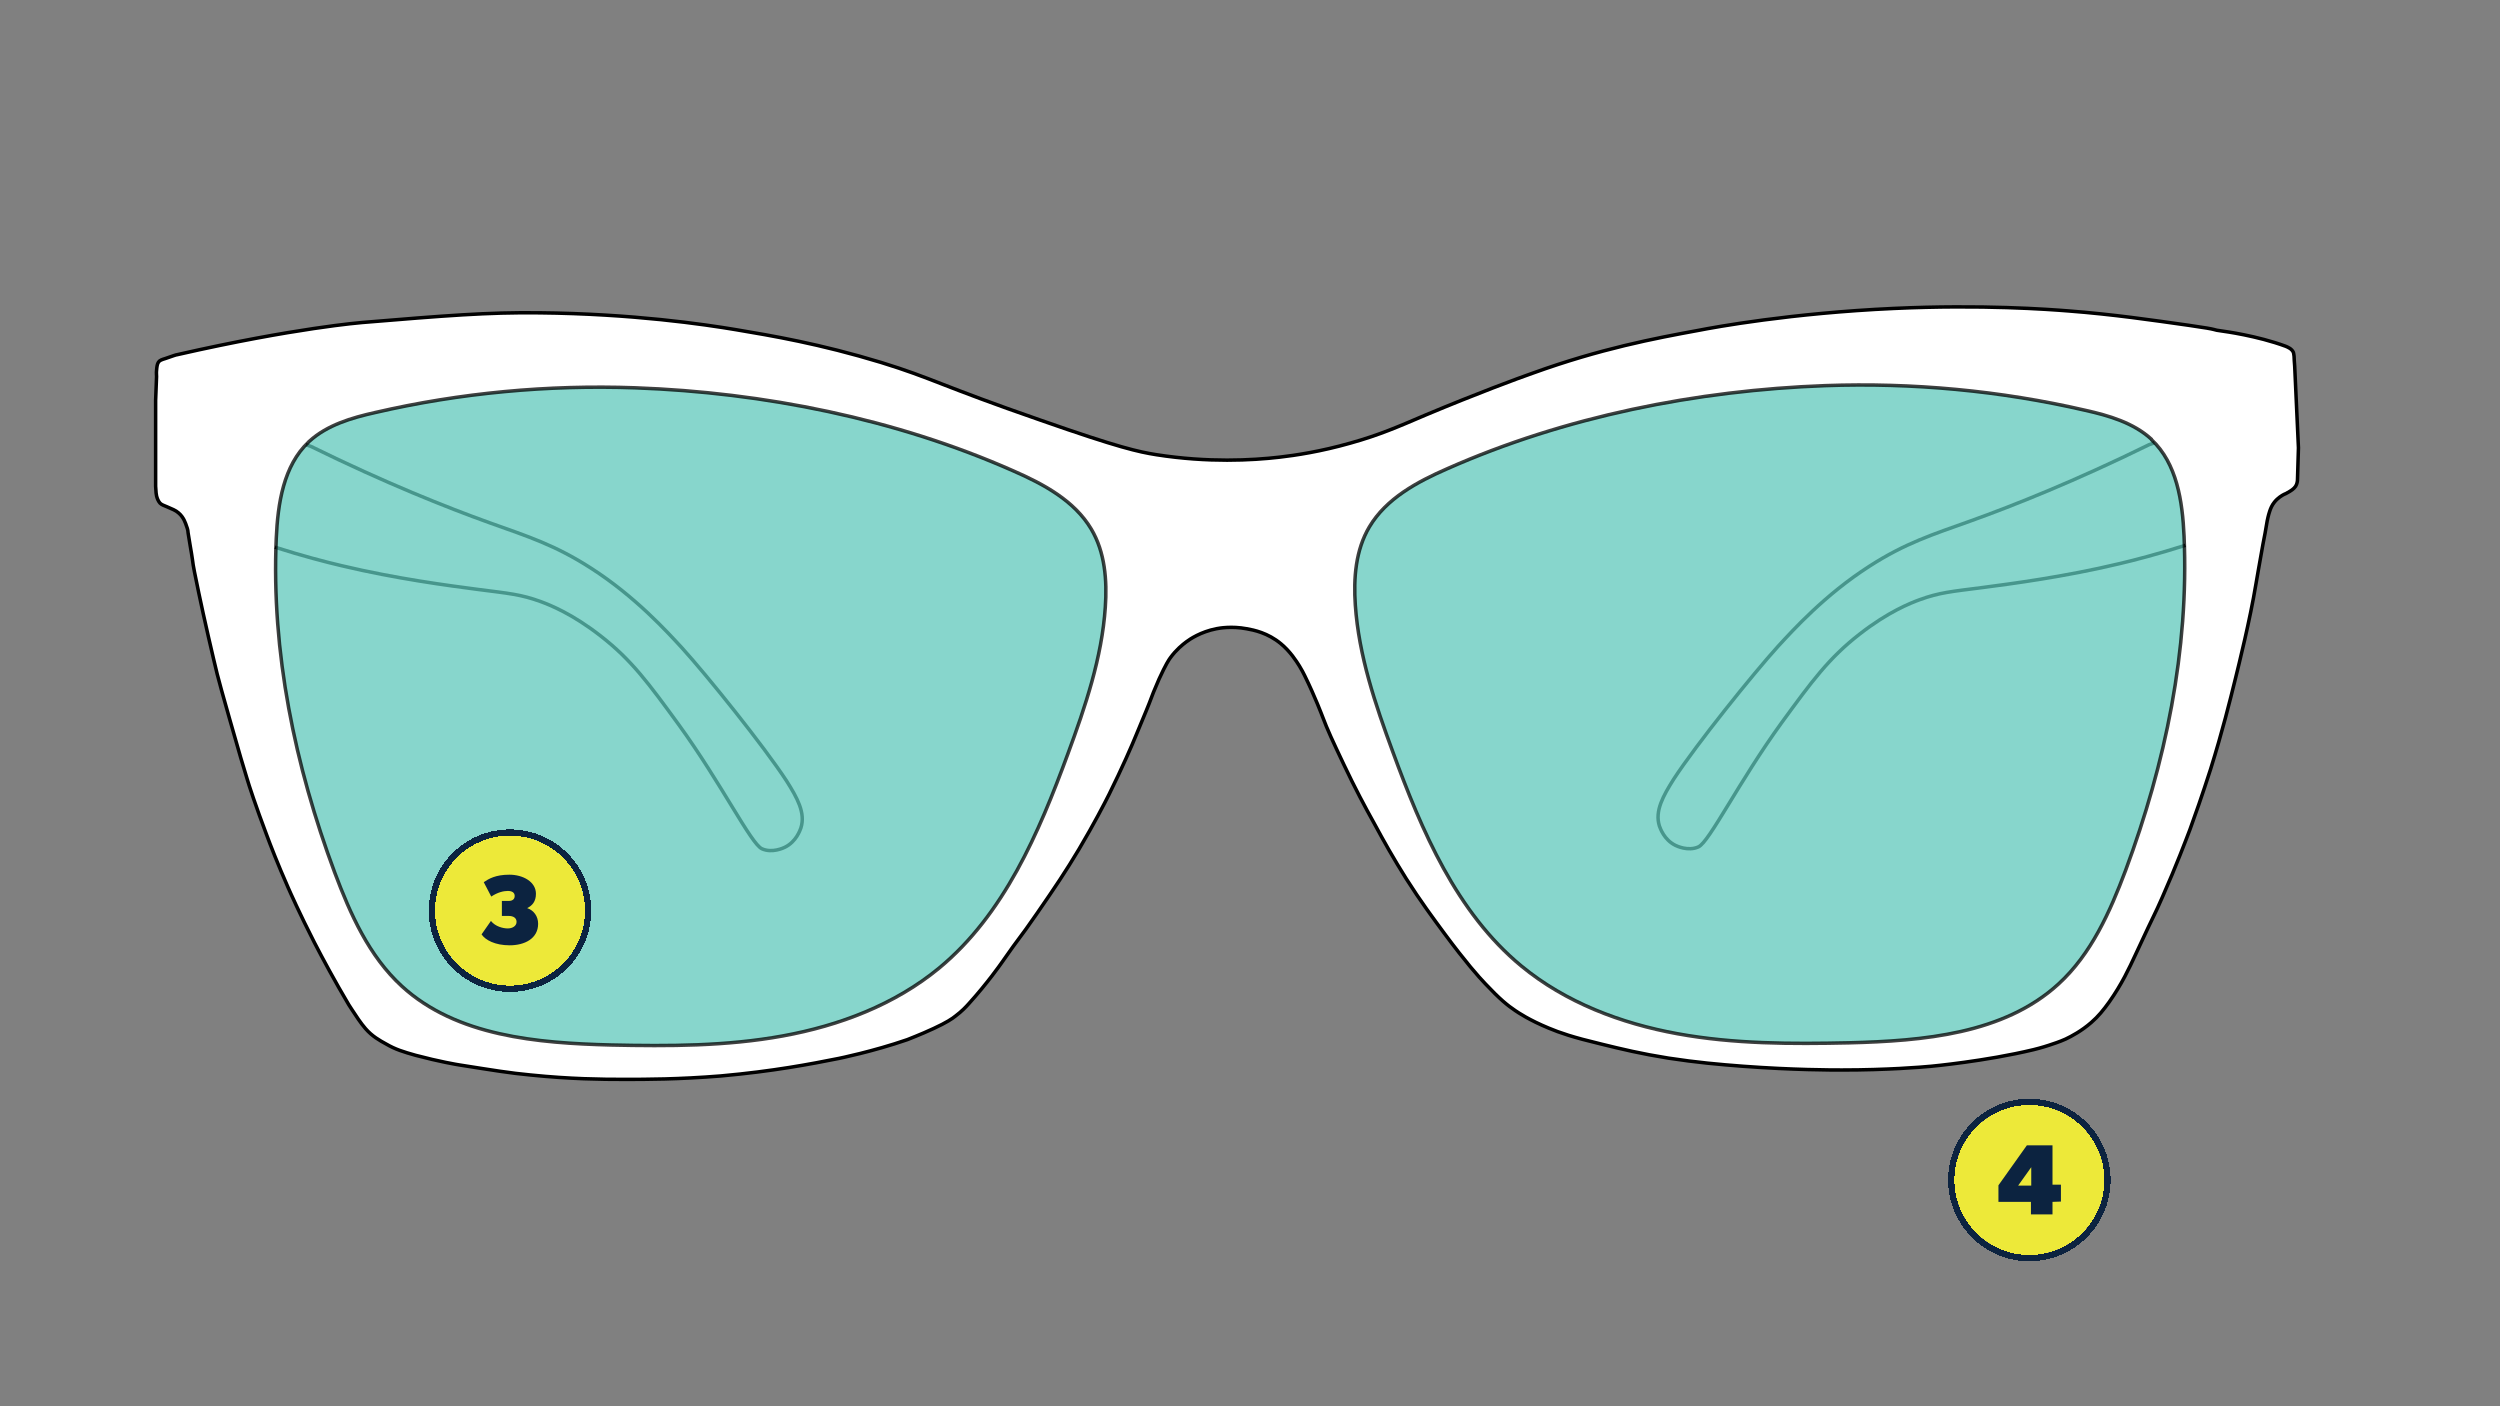 <svg version="1.1" id="Layer_2_00000158730310327705983320000002615468854102538122_" xmlns="http://www.w3.org/2000/svg" xmlns:xlink="http://www.w3.org/1999/xlink" x="0px" y="0px" viewBox="0 0 800 450" style="enable-background:new 0 0 800 450;" xml:space="preserve">
<rect x="0" y="0" width="800" height="450" fill="#808080" stroke="none"/>
<style type="text/css">
	.st0{fill:#FFFFFF;stroke:#000000;stroke-width:1.125;stroke-miterlimit:10;}
	.st1{fill:none;stroke:#000000;stroke-width:1.125;stroke-miterlimit:10;}
	.st2{opacity:0.75;fill:#5FC8BA;stroke:#000000;stroke-width:1.125;stroke-miterlimit:10;enable-background:new    ;}
	.st3{fill:#EDE939;}
	.st4{fill:#0C2340;}
	.st5{fill:none;stroke:#0C2340;stroke-width:2;}
</style>
<path class="st0" d="M56.7,113.5c37.7-8.6,59.2-10.3,59.2-10.3c26.7-2.2,40-3.3,56.7-3.1c29.8,0.3,52.8,3.7,62.9,5.4
	c11.3,1.9,26.8,4.5,46.5,10.5c16.5,5.1,18.8,7.3,51.1,18.5c25.1,8.8,31.3,10.1,36.9,11c16.6,2.6,30.7,1.8,39.4,0.8
	c5.2-0.6,13.2-1.8,22.7-4.5c9.3-2.6,15.2-5.2,24.1-9c16.2-6.8,29.7-11.8,34.3-13.4c21.6-7.8,38.9-11.1,53.1-13.7
	c5.1-1,29.5-5.5,62.4-7c28.2-1.3,49.6,0.3,55.9,0.8c14.3,1.1,26.5,2.9,38.5,4.6c11.2,1.6,6.4,1.3,11.1,1.9c0,0,10.7,1.4,19.9,4.8
	c0.7,0.3,2,0.8,2.5,2c0.1,0.3,0.1,0.6,0.2,1.2c0,0.7,0.1,1.8,0.2,3.2l1.2,26.1c-0.1,4-0.2,7.4-0.3,10c0,0.6-0.1,1.5-0.6,2.3
	c-0.6,0.9-1.6,1.5-2.5,2c-0.6,0.4-0.6,0.3-1.2,0.6c-0.6,0.3-2,1.1-3.1,2.5c-0.8,1-1.2,2-1.5,2.9c-0.5,1.5-0.7,2.7-0.8,3.1
	c-0.4,2.6-0.9,5.1-1.4,7.7c-1.2,6.6-2,11.4-2.2,12.5c-1.9,11.5-5.5,25.9-6.5,30c-1.9,7.7-4.2,17-8,29.2c-2.7,8.4-5.1,15.2-6.6,19.3
	c-1.3,3.4-4.3,11.4-8.8,21.6c-2.9,6.6-1.6,3.3-8.6,18.4c-2.1,4.5-4.4,9.5-8.5,15.3c-1.8,2.5-3.4,4.5-5.7,6.5
	c-3.1,2.7-6.3,4.4-8.2,5.3c-2,0.9-3.9,1.5-5.4,2c0,0-2.4,0.8-4.9,1.4c-15.4,3.7-32.7,5.3-32.7,5.3c-3.2,0.3-14.1,1.2-28.6,1.2
	c-3.3,0-15.5,0-31.7-1.2c-7.8-0.6-14.6-1.2-23.8-2.6c-8.8-1.4-15-2.9-21.5-4.5c-9.2-2.2-13.2-3.6-16.8-5.1c-6.3-2.6-9.8-5-10.7-5.6
	c-2.4-1.6-5-3.7-9.6-8.6c-2.2-2.3-6.2-6.8-13.1-16.1c-3.6-4.9-7.5-10.1-12.2-17.5c-4.2-6.7-7-11.7-10.3-17.8c-2.9-5.2-6-11-9.7-18.8
	c-3.5-7.4-5.2-11-6.8-15.3c0,0-2.4-6.4-5.7-13.1c-0.4-0.8-0.9-1.8-1.7-3.1c-1-1.6-2.9-4.6-5.9-7.1c-4.2-3.5-8.7-4.4-11-4.8
	c-4.8-0.9-8.7-0.2-9.7,0c-5,1-8.4,3.3-9.6,4.2s-3.2,2.5-5.1,5.1c-0.5,0.7-1.4,2-3.6,6.8c-1.4,3.2-2.3,5.4-3.2,7.9c0,0-1.1,2.8-4,9.7
	c-1.5,3.7-4.6,10.8-8.8,19.3c-1.4,2.8-4.8,9.4-9.6,17.5c-4.3,7.2-7.6,12.1-13.4,20.5c-6.5,9.4-4.5,6-11.6,16.2
	c0,0-4.4,6.3-10.3,12.8c-0.9,1-2.2,2.4-4.2,3.9c-1.1,0.9-2.9,2.1-7,4c-4.5,2.1-8.1,3.4-8.5,3.6c-11,3.8-21.9,6-21.9,6
	c-9,1.8-21,4.1-37.7,5.6c-13.6,1.1-24,1.1-30.9,1.1c-7.5,0-17.2-0.1-30-1.4c-6.5-0.6-11.9-1.5-22.7-3.2c-0.7-0.1-6.6-1.1-14.1-3.1
	c-3.9-1.1-6.5-1.9-9.4-3.6c-2.2-1.2-4.5-2.5-6.6-4.9c-1.5-1.7-3.2-4.3-4.3-6c-0.5-0.7-0.8-1.3-1.1-1.7c-4.5-7.6-8.1-14.3-11-19.9
	c-4.7-9.2-7.8-16.2-8.5-17.8c-3.3-7.5-5.5-13.2-6.8-16.7c-3.4-9-5.7-16-6.3-18.1c-0.9-2.8-2.5-8.3-5.6-19.2
	c-2.3-8.2-3.1-10.9-3.9-14.1c-0.8-3.1-1.4-6-2.8-11.9c-1.4-6.1-2.1-9.4-3.1-14.1c-1.2-5.8-1.8-8.6-2-10.5c-0.4-2.9-1-5.8-1.4-8.6
	c0-0.4-0.1-1.2-0.5-2.2c-0.3-0.9-0.9-2.9-2.6-4.3c-0.9-0.8-2-1.2-3.6-1.9c-1.1-0.5-1.7-0.6-2.3-1.2c-0.6-0.7-0.9-1.5-1.1-2.3
	c-0.1-0.4-0.2-1.1-0.3-3.1c0-0.8,0-1.8,0-3.1v-24.4l0.3-7.6c0-0.5-0.1-1.2,0-2c0.1-1.2,0.2-2,0.6-2.6c0.4-0.6,1-0.8,2.3-1.2
	C55.3,113.9,56.4,113.5,56.7,113.5z"></path>
<path class="st1" d="M88,175.1c8.8,2.8,16.1,4.7,21.2,5.9c17.6,4.2,34.5,6.4,43.6,7.6c10.1,1.3,13.9,1.6,20.2,3.9
	c3,1.1,10.1,3.9,19.2,11c9.9,7.7,15.3,15.1,25,28.4c13.7,18.9,23.1,38.1,26.6,39.7c3.3,1.5,7-0.3,7.4-0.5c3.6-1.8,4.8-5.4,5.1-6.2
	c1.5-4.8-1.2-9.6-4.6-15c-7.3-11.2-25.5-33.8-33.4-42.5c-4.7-5.1-15-16.5-29.2-25.6c-11.5-7.4-20.1-10.1-32.4-14.5
	c-13.9-5-33.5-12.8-57.1-24.4l-1.7-0.6"></path>
<path class="st2" d="M98.8,141.4c-8.1,7.6-9.9,19.7-10.4,30.9c-1.6,36.4,6,72.8,18.7,106.9c5,13.3,11,26.8,21.5,36.4
	c17.5,16,43.3,18.2,67,18.8c18.4,0.4,36.8,0.4,54.9-2.9s35.8-10,50-21.7c20.8-17.2,31.9-43.2,41.2-68.5c5.6-15.2,10.9-30.8,12-47
	c0.6-8.6-0.1-17.6-4.5-25c-5.4-9.1-15.3-14.4-24.9-18.6c-37.7-16.7-79.9-25.1-121-26.6c-27.9-1-56,1.6-83.2,7.9
	c-7.6,1.7-15.4,4-21.1,9.2C98.9,141.3,98.8,141.3,98.8,141.4z"></path>
<path class="st1" d="M699.3,174.5c-8.8,2.8-16.1,4.7-21.2,5.9c-17.6,4.2-34.5,6.4-43.6,7.6c-10.1,1.3-13.9,1.6-20.2,3.9
	c-3,1.1-10.1,3.9-19.2,11c-9.9,7.7-15.3,15.1-25,28.4c-13.7,18.9-23.1,38.1-26.6,39.7c-3.3,1.5-7-0.3-7.4-0.5
	c-3.6-1.8-4.8-5.4-5.1-6.2c-1.5-4.8,1.2-9.6,4.6-15c7.3-11.2,25.5-33.8,33.4-42.5c4.7-5.1,15-16.5,29.2-25.6
	c11.5-7.4,20.1-10.1,32.4-14.5c13.9-5,33.5-12.8,57.1-24.4l1.7-0.6"></path>
<path class="st2" d="M688.5,140.7c8.1,7.6,9.9,19.7,10.4,30.9c1.6,36.4-6,72.8-18.7,106.9c-5,13.3-11,26.8-21.5,36.4
	c-17.5,16-43.3,18.2-67,18.8c-18.4,0.4-36.8,0.4-54.9-2.9c-18.1-3.3-35.8-10-50-21.7C466.1,292,455,266,445.7,240.6
	c-5.6-15.2-10.9-30.8-12-47c-0.6-8.6,0.1-17.6,4.5-25c5.4-9.1,15.3-14.4,24.9-18.6c37.7-16.7,79.9-25.1,121-26.6
	c27.9-1,56,1.6,83.2,7.9c7.6,1.7,15.4,4,21.1,9.2C688.4,140.7,688.5,140.7,688.5,140.7z"></path>
<g id="Numbers">
	<g>
		<path shape-rendering="crispEdges" class="st3" d="M163.2,267.4L163.2,267.4c13.2,0,24,10.8,24,24l0,0c0,13.2-10.8,24-24,24l0,0
			c-13.2,0-24-10.8-24-24l0,0C139.2,278.1,149.9,267.4,163.2,267.4z"></path>
		<path class="st4" d="M172.2,295.6c0-2.4-1.4-4.3-3.5-5c1.6-0.8,2.8-2.1,2.8-4.6c0-3.8-4.1-6.1-8.5-6.1s-6.6,1.3-8.2,2.4l2.4,4.6
			c2.1-1.4,4-1.8,5.3-1.8s2.2,0.5,2.2,1.6s-0.8,1.6-1.9,1.6h-2.2v4.8h2.2c1.4,0,2.5,0.6,2.5,1.9s-1.3,2.1-2.8,2.1s-4-0.6-5.4-2.4
			l-3,4.3c1.2,1.8,4.3,3.5,9,3.5S172.2,300.4,172.2,295.6z"></path>
		<path shape-rendering="crispEdges" class="st5" d="M163.2,266.4L163.2,266.4c13.8,0,25,11.2,25,25l0,0c0,13.8-11.2,25-25,25l0,0
			c-13.8,0-25-11.2-25-25l0,0C138.2,277.5,149.4,266.4,163.2,266.4z"></path>
	</g>
	<g>
		<path shape-rendering="crispEdges" class="st3" d="M649.4,353.6L649.4,353.6c13.2,0,24,10.8,24,24l0,0c0,13.2-10.8,24-24,24l0,0
			c-13.2,0-24-10.8-24-24l0,0C625.4,364.4,636.2,353.6,649.4,353.6z"></path>
		<path class="st4" d="M656.8,384.6v4h-6.9v-4h-10.4v-5.3l9.1-12.8h8.2v12.6h2.7v5.4L656.8,384.6L656.8,384.6z M650,373.5l-4.2,5.9
			h4.2V373.5z"></path>
		<path shape-rendering="crispEdges" class="st5" d="M649.4,352.6L649.4,352.6c13.8,0,25,11.2,25,25l0,0c0,13.8-11.2,25-25,25l0,0
			c-13.8,0-25-11.2-25-25l0,0C624.4,363.8,635.6,352.6,649.4,352.6z"></path>
	</g>
</g>
</svg>
